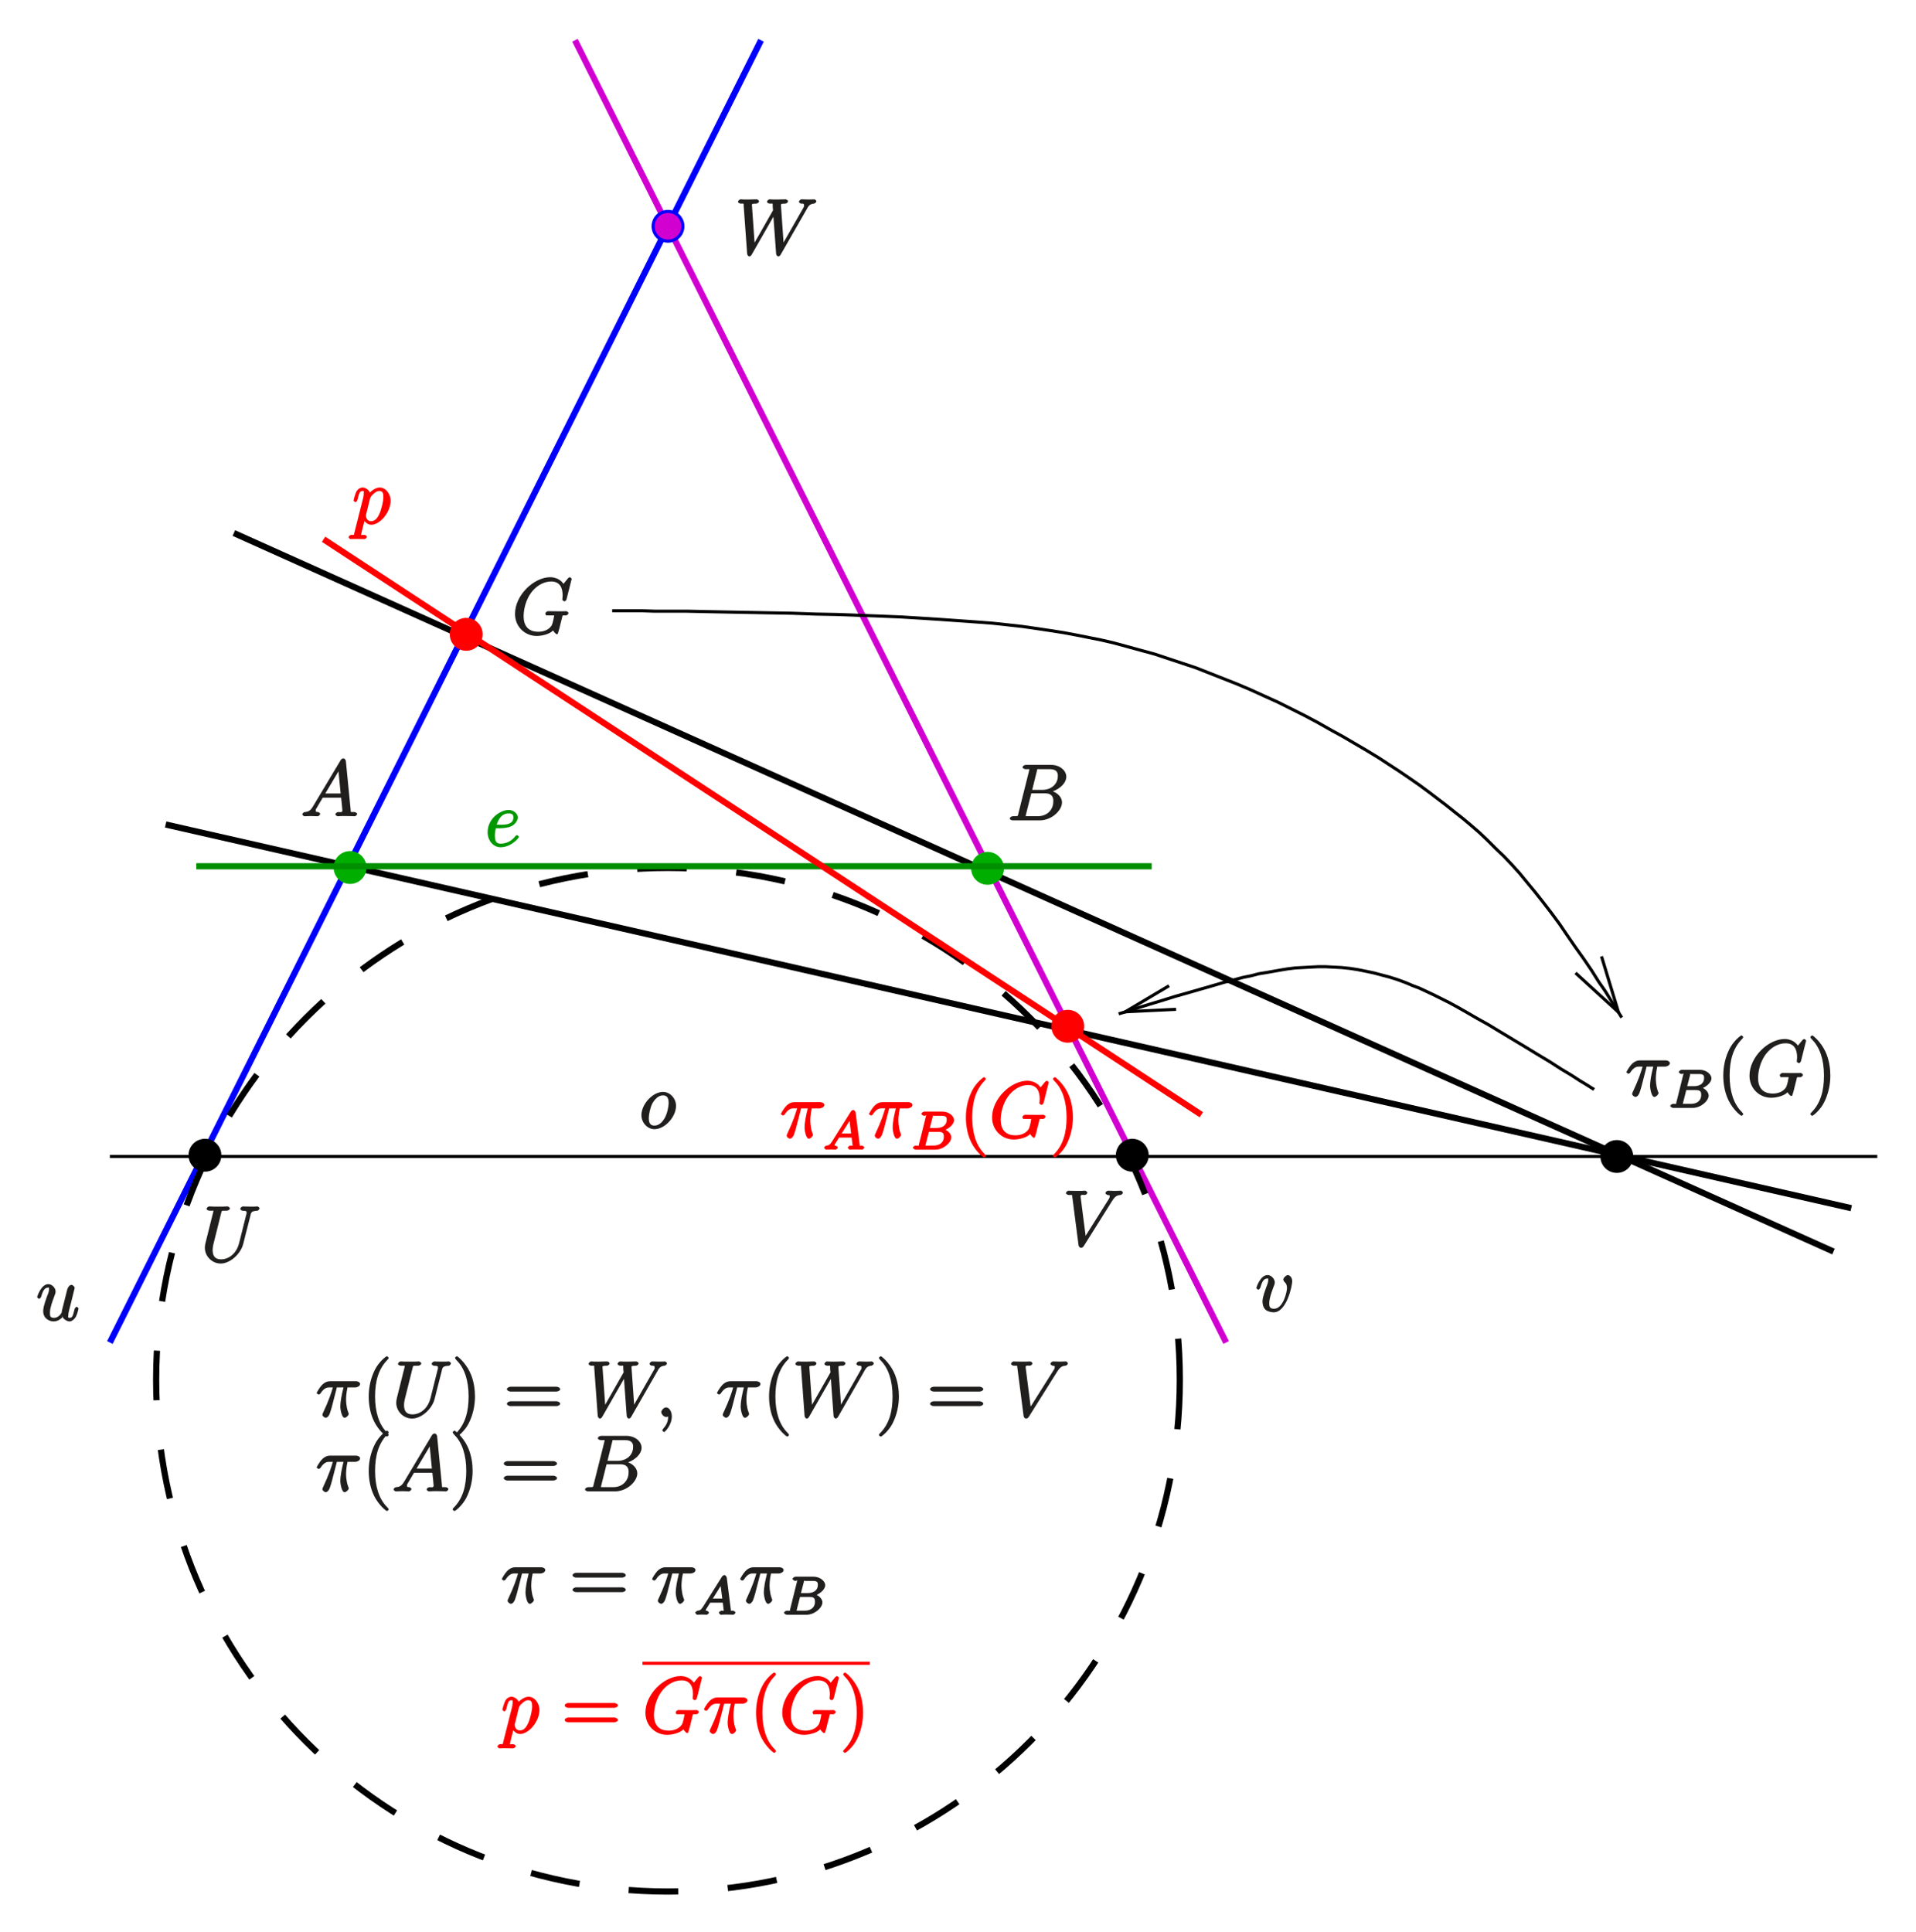 <?xml version="1.0" encoding="UTF-8" standalone="no"?>
<svg
   xmlns:dc="http://purl.org/dc/elements/1.1/"
   xmlns:cc="http://creativecommons.org/ns#"
   xmlns:rdf="http://www.w3.org/1999/02/22-rdf-syntax-ns#"
   xmlns:svg="http://www.w3.org/2000/svg"
   xmlns="http://www.w3.org/2000/svg"
   xmlns:xlink="http://www.w3.org/1999/xlink"
   xmlns:sodipodi="http://sodipodi.sourceforge.net/DTD/sodipodi-0.dtd"
   xmlns:inkscape="http://www.inkscape.org/namespaces/inkscape"
   width="365.408"
   height="368.437"
   viewBox="0 0 292.326 294.75"
   version="1.1"
   id="svg7052"
   inkscape:version="0.48.5 r10040"
   sodipodi:docname="kegs.svg">
  <sodipodi:namedview
     pagecolor="#ffffff"
     bordercolor="#666666"
     borderopacity="1"
     objecttolerance="10"
     gridtolerance="10"
     guidetolerance="10"
     inkscape:pageopacity="0"
     inkscape:pageshadow="2"
     inkscape:window-width="1339"
     inkscape:window-height="516"
     id="namedview7445"
     showgrid="false"
     units="mm"
     fit-margin-top="2"
     fit-margin-left="2"
     fit-margin-right="2"
     fit-margin-bottom="2"
     inkscape:zoom="0.93638801"
     inkscape:cx="182.70389"
     inkscape:cy="184.21851"
     inkscape:window-x="0"
     inkscape:window-y="0"
     inkscape:window-maximized="0"
     inkscape:current-layer="svg7052" />
  <defs
     id="defs7054">
    <g
       id="g7056">
      <symbol
         overflow="visible"
         id="glyph0-0"
         style="overflow:visible">
        <path
           style="stroke:none"
           d=""
           id="path7059"
           inkscape:connector-curvature="0" />
      </symbol>
      <symbol
         overflow="visible"
         id="glyph0-1"
         style="overflow:visible">
        <path
           style="stroke:none"
           d="m 9.078,-8.453 c 0,-0.109 -0.25,-0.266 -0.266,-0.266 -0.031,0 -0.188,0.047 -0.297,0.172 l -0.688,0.844 C 7.859,-7.656 7.625,-8.062 7.156,-8.344 c -0.516,-0.328 -1.125,-0.375 -1.312,-0.375 -2.562,0 -5.406,2.766 -5.406,5.594 0,1.969 1.516,3.375 3.312,3.375 0.859,0 2.062,-0.328 2.484,-0.844 0.031,0.109 0.453,0.578 0.547,0.578 0.062,0 0.062,-0.031 0.156,-0.031 0.047,-0.062 0.188,-0.594 0.25,-0.797 L 7.375,-1.609 C 7.469,-2.016 7.516,-2.172 7.609,-2.531 7.719,-2.984 7.594,-2.875 8.25,-2.891 c 0.047,0 0.344,-0.141 0.344,-0.375 0,-0.109 -0.281,-0.266 -0.312,-0.266 -0.203,0 -0.422,0.016 -0.641,0.016 l -0.641,0 c -0.516,0 -1.031,-0.016 -1.531,-0.016 -0.109,0 -0.406,0.156 -0.406,0.359 0,0.125 0.094,0.125 0.094,0.281 l 0.469,0 c 0.938,0 0.766,-0.047 0.766,0.125 0,0.016 -0.172,1.109 -0.406,1.469 C 5.531,-0.625 4.703,-0.391 4,-0.391 c -0.922,0 -2.25,-0.328 -2.25,-2.391 0,-0.797 0.234,-2.531 1.391,-3.875 0.75,-0.859 1.766,-1.406 2.812,-1.406 1.406,0 1.75,1.062 1.75,2.156 0,0.188 -0.047,0.453 -0.047,0.625 0,0.109 0.281,0.25 0.312,0.25 0.141,0 0.297,-0.156 0.344,-0.375 z m 0,0"
           id="path7062"
           inkscape:connector-curvature="0" />
      </symbol>
      <symbol
         overflow="visible"
         id="glyph0-2"
         style="overflow:visible">
        <path
           style="stroke:none"
           d="m 10.906,-6.875 c 0.266,-0.469 0.422,-0.875 1.141,-0.938 0.109,-0.016 0.375,-0.172 0.375,-0.359 0,-0.141 -0.266,-0.297 -0.297,-0.297 -0.031,0 -0.109,0.031 -0.906,0.031 -0.359,0 -0.719,-0.031 -1.078,-0.031 -0.062,0 -0.375,0.156 -0.375,0.391 0,0.109 0.266,0.266 0.328,0.266 0.25,0 0.453,-0.062 0.453,0.312 0,0.156 0,0.125 -0.109,0.328 l -3.266,5.719 0.281,0.109 -0.438,-6.234 C 7.016,-7.719 7,-7.812 7.656,-7.812 c 0.156,0 0.438,-0.141 0.438,-0.375 0,-0.125 -0.281,-0.281 -0.344,-0.281 -0.406,0 -0.859,0.031 -1.281,0.031 l -0.625,0 c -0.172,0 -0.391,-0.031 -0.578,-0.031 -0.062,0 -0.375,0.156 -0.375,0.391 0,0.125 0.25,0.266 0.453,0.266 0.547,0 0.375,-0.141 0.422,0.594 L 5.812,-6.797 2.766,-1.453 3.031,-1.344 2.594,-7.516 C 2.594,-7.656 2.438,-7.812 3.25,-7.812 c 0.125,0 0.422,-0.141 0.422,-0.359 0,-0.141 -0.266,-0.297 -0.344,-0.297 -0.406,0 -0.859,0.031 -1.281,0.031 l -0.625,0 C 1.25,-8.438 1.031,-8.469 0.844,-8.469 c -0.062,0 -0.375,0.156 -0.375,0.391 0,0.125 0.266,0.266 0.422,0.266 0.562,0 0.406,-0.078 0.438,0.312 l 0.531,7.328 c 0,0.203 0.188,0.422 0.328,0.422 0.125,0 0.25,-0.078 0.359,-0.266 l 3.562,-6.219 -0.281,-0.109 0.453,6.172 C 6.281,0.031 6.469,0.25 6.609,0.25 6.734,0.25 6.875,0.156 6.969,-0.016 z m 0,0"
           id="path7065"
           inkscape:connector-curvature="0" />
      </symbol>
      <symbol
         overflow="visible"
         id="glyph0-3"
         style="overflow:visible">
        <path
           style="stroke:none"
           d="M 1.906,-1.578 C 1.5,-0.875 1.203,-0.688 0.641,-0.641 c -0.141,0 -0.406,0.156 -0.406,0.375 C 0.234,-0.188 0.469,0 0.547,0 c 0.219,0 0.75,-0.031 0.969,-0.031 C 1.859,-0.031 2.25,0 2.578,0 c 0.078,0 0.375,-0.141 0.375,-0.375 0,-0.109 -0.25,-0.266 -0.328,-0.266 -0.266,-0.031 -0.344,0.031 -0.344,-0.25 0,-0.172 0.031,-0.203 0.188,-0.453 l 0.875,-1.484 2.812,0 c 0,-0.031 0,0.062 0.016,0.172 0.031,0.312 0.172,1.562 0.172,1.781 0,0.359 -0.438,0.234 -0.625,0.234 -0.141,0 -0.438,0.156 -0.438,0.359 C 5.281,-0.141 5.562,0 5.625,0 5.828,0 6.078,-0.031 6.281,-0.031 l 0.672,0 C 7.688,-0.031 8.219,0 8.219,0 c 0.094,0 0.375,-0.141 0.375,-0.375 0,-0.109 -0.266,-0.266 -0.438,-0.266 -0.656,0 -0.516,0.047 -0.547,-0.312 L 6.875,-8.422 c -0.031,-0.234 -0.234,-0.406 -0.359,-0.406 -0.125,0 -0.312,0.062 -0.422,0.25 z m 1.672,-1.625 2.391,-4.016 -0.266,-0.109 0.375,3.859 -2.344,0 z m 0,0"
           id="path7068"
           inkscape:connector-curvature="0" />
      </symbol>
      <symbol
         overflow="visible"
         id="glyph0-4"
         style="overflow:visible">
        <path
           style="stroke:none"
           d="m 4.531,-7.5 c 0.109,-0.438 0,-0.312 0.469,-0.312 l 1.547,0 c 1.359,0 1.188,1 1.188,1.109 0,0.969 -0.797,2.047 -2.375,2.047 l -1.531,0 z m 1.859,3.234 C 7.703,-4.5 9.031,-5.562 9.031,-6.656 c 0,-0.938 -0.969,-1.812 -2.328,-1.812 l -3.828,0 c -0.234,0 -0.516,0.156 -0.516,0.391 0,0.125 0.281,0.266 0.469,0.266 0.719,0 0.547,-0.047 0.547,0.078 0,0.031 0,0.078 -0.047,0.266 L 1.719,-1.047 C 1.609,-0.625 1.75,-0.641 0.922,-0.641 0.688,-0.641 0.406,-0.484 0.406,-0.281 0.406,-0.141 0.641,0 0.891,0 l 4.094,0 C 6.812,0 8.375,-1.531 8.375,-2.734 8.375,-3.719 7.359,-4.469 6.391,-4.562 z m -1.688,3.625 -1.625,0 c -0.156,0 -0.188,0 -0.25,-0.016 -0.141,-0.016 0,0.125 0,0.016 0,-0.078 0.031,-0.141 0.047,-0.25 L 3.688,-4.125 l 2.125,0 c 1.406,0 1.234,1.172 1.234,1.266 0,1.156 -0.859,2.219 -2.344,2.219 z m 0,0"
           id="path7071"
           inkscape:connector-curvature="0" />
      </symbol>
      <symbol
         overflow="visible"
         id="glyph0-5"
         style="overflow:visible">
        <path
           style="stroke:none"
           d="m 7.5,-6.875 c 0.406,-0.641 0.672,-0.891 1.281,-0.938 0.125,-0.016 0.375,-0.156 0.375,-0.375 0,-0.047 -0.172,-0.281 -0.281,-0.281 -0.219,0 -0.734,0.031 -0.953,0.031 -0.344,0 -0.703,-0.031 -1.031,-0.031 -0.094,0 -0.391,0.156 -0.391,0.391 0,0.109 0.281,0.266 0.328,0.266 0.438,0.031 0.312,0.109 0.312,0.25 0,0.172 -0.109,0.344 -0.125,0.359 L 3.266,-1.25 3.531,-1.141 2.703,-7.594 c 0,-0.344 0.469,-0.219 0.594,-0.219 0.188,0 0.438,-0.141 0.438,-0.375 0,-0.125 -0.281,-0.281 -0.312,-0.281 -0.203,0 -0.453,0.031 -0.656,0.031 l -0.656,0 c -0.875,0 -1.234,-0.031 -1.25,-0.031 -0.078,0 -0.375,0.156 -0.375,0.375 0,0.141 0.25,0.281 0.438,0.281 0.609,0 0.484,-0.047 0.516,0.266 l 0.953,7.375 c 0.031,0.25 0.203,0.422 0.375,0.422 0.141,0 0.312,-0.078 0.422,-0.266 z m 0,0"
           id="path7074"
           inkscape:connector-curvature="0" />
      </symbol>
      <symbol
         overflow="visible"
         id="glyph0-6"
         style="overflow:visible">
        <path
           style="stroke:none"
           d="m 5.875,-2.906 c -0.406,1.672 -1.625,2.516 -2.75,2.516 -0.859,0 -1.297,-0.422 -1.297,-1.422 0,-0.047 0,-0.406 0.125,-0.922 L 3.125,-7.438 c 0.109,-0.406 -0.016,-0.375 0.828,-0.375 0.219,0 0.5,-0.141 0.5,-0.359 0,-0.141 -0.266,-0.297 -0.344,-0.297 -0.219,0 -0.469,0.031 -0.688,0.031 l -1.406,0 c -0.234,0 -0.484,-0.031 -0.719,-0.031 -0.078,0 -0.391,0.156 -0.391,0.391 0,0.125 0.25,0.266 0.484,0.266 0.719,0 0.547,-0.047 0.547,0.078 0,0.078 -0.078,0.406 -0.141,0.609 L 0.75,-2.938 C 0.719,-2.812 0.641,-2.469 0.641,-2.156 0.641,-0.844 1.75,0.25 3.062,0.25 4.266,0.25 5.766,-0.844 6.375,-2.359 6.453,-2.562 6.562,-2.984 6.641,-3.312 6.75,-3.734 7,-4.797 7.094,-5.109 l 0.453,-1.781 c 0.156,-0.625 0.094,-0.875 1.141,-0.922 0.094,-0.016 0.297,-0.25 0.297,-0.359 0,-0.141 -0.266,-0.297 -0.312,-0.297 -0.156,0 -0.375,0.031 -0.547,0.031 l -0.562,0 c -0.734,0 -1.125,-0.031 -1.125,-0.031 -0.078,0 -0.391,0.156 -0.391,0.391 0,0.125 0.266,0.266 0.344,0.266 C 7.109,-7.797 7,-7.656 7,-7.453 7,-7.344 7,-7.312 6.938,-7.141 z m 0,0"
           id="path7077"
           inkscape:connector-curvature="0" />
      </symbol>
      <symbol
         overflow="visible"
         id="glyph0-7"
         style="overflow:visible">
        <path
           style="stroke:none"
           d="m 2.141,-2.766 c 0.328,0 1.141,-0.031 1.703,-0.25 C 4.75,-3.359 5,-4.203 5,-4.406 5,-4.938 4.391,-5.562 3.594,-5.562 c -1.25,0 -3.219,1.281 -3.219,3.406 0,1.266 0.875,2.281 1.969,2.281 1.625,0 2.812,-1.422 2.812,-1.578 0,-0.062 -0.234,-0.281 -0.281,-0.281 -0.031,0 -0.172,0.062 -0.266,0.172 -0.766,1.016 -1.781,1.141 -2.25,1.141 -0.672,0 -0.875,-0.375 -0.875,-1.266 0,-0.172 0,-0.469 0.141,-1.078 z M 1.719,-3.156 c 0.516,-1.844 1.5,-1.875 1.875,-1.875 0.531,0 0.719,0.172 0.719,0.625 0,1.25 -1.75,1.094 -2.25,1.094 l -0.297,0 z m 0,0"
           id="path7080"
           inkscape:connector-curvature="0" />
      </symbol>
      <symbol
         overflow="visible"
         id="glyph0-8"
         style="overflow:visible">
        <path
           style="stroke:none"
           d="M 3.906,-0.844 C 4.062,-0.172 4.812,0.125 5.094,0.125 c 0.375,0 0.828,-0.406 1.016,-0.812 0.203,-0.422 0.359,-1.125 0.359,-1.172 0,-0.047 -0.203,-0.25 -0.281,-0.25 -0.109,0 -0.281,0.203 -0.328,0.375 -0.219,0.828 -0.266,1.312 -0.75,1.312 -0.359,0 -0.203,-0.234 -0.203,-0.391 0,-0.281 0.047,-0.391 0.156,-0.891 0.094,-0.328 0.172,-0.656 0.25,-0.984 L 5.797,-4.641 C 5.875,-4.938 5.875,-4.953 5.875,-5 c 0,-0.172 -0.297,-0.453 -0.469,-0.453 -0.344,0 -0.594,0.438 -0.672,0.75 -0.125,0.453 -0.766,3.031 -0.828,3.297 0.141,0 -0.328,0.984 -1.203,0.984 -0.625,0 -0.594,-0.375 -0.594,-0.828 0,-0.672 0.344,-1.625 0.656,-2.438 0.141,-0.375 0.203,-0.531 0.203,-0.766 0,-0.516 -0.531,-1.109 -1.109,-1.109 -1.094,0 -1.703,1.875 -1.703,1.984 0,0.047 0.219,0.25 0.297,0.25 0.109,0 0.281,-0.203 0.328,-0.359 0.281,-1.031 0.594,-1.344 1.047,-1.344 0.125,0 0.141,-0.125 0.141,0.25 0,0.312 -0.125,0.641 -0.312,1.094 -0.516,1.422 -0.578,1.891 -0.578,2.25 0,1.219 1.078,1.562 1.578,1.562 0.766,0 1.281,-0.562 1.328,-0.609 z m 0,0"
           id="path7083"
           inkscape:connector-curvature="0" />
      </symbol>
      <symbol
         overflow="visible"
         id="glyph0-9"
         style="overflow:visible">
        <path
           style="stroke:none"
           d="m 5.625,-4.609 c 0,-0.75 -0.547,-0.953 -0.641,-0.953 -0.281,0 -0.719,0.438 -0.719,0.672 0,0.141 0.141,0.344 0.188,0.391 0.109,0.094 0.375,0.312 0.375,0.938 0,0.5 -0.547,3.141 -1.984,3.141 -0.734,0 -0.719,-0.453 -0.719,-0.891 0,-0.594 0.281,-1.438 0.594,-2.297 0.203,-0.484 0.25,-0.609 0.25,-0.844 0,-0.5 -0.516,-1.109 -1.109,-1.109 -1.094,0 -1.703,1.875 -1.703,1.984 0,0.047 0.219,0.25 0.297,0.25 0.109,0 0.281,-0.203 0.328,-0.359 0.281,-1.031 0.594,-1.344 1.047,-1.344 0.109,0 0.141,-0.141 0.141,0.25 0,0.312 -0.125,0.641 -0.312,1.094 -0.562,1.531 -0.562,1.922 -0.562,2.203 0,0.266 0.078,0.859 0.453,1.203 C 1.969,0.078 2.688,0.125 2.797,0.125 4.781,0.125 5.625,-3.938 5.625,-4.609 z m 0,0"
           id="path7086"
           inkscape:connector-curvature="0" />
      </symbol>
      <symbol
         overflow="visible"
         id="glyph0-10"
         style="overflow:visible">
        <path
           style="stroke:none"
           d="m 5.609,-3.438 c 0,-1.125 -0.906,-2.125 -1.984,-2.125 -1.578,0 -3.297,1.875 -3.297,3.547 0,1.141 0.906,2.141 1.984,2.141 1.594,0 3.297,-1.875 3.297,-3.562 z m -3.281,3.016 c -0.594,0 -0.875,-0.312 -0.875,-1.156 0,-0.547 0.234,-1.656 0.562,-2.266 C 2.562,-4.75 3.125,-5.031 3.609,-5.031 c 0.594,0 0.875,0.328 0.875,1.172 0,0.484 -0.203,1.641 -0.656,2.375 -0.5,0.797 -1.031,1.062 -1.5,1.062 z m 0,0"
           id="path7089"
           inkscape:connector-curvature="0" />
      </symbol>
      <symbol
         overflow="visible"
         id="glyph0-11"
         style="overflow:visible">
        <path
           style="stroke:none"
           d="m 0.344,1.359 c -0.078,0.359 0.031,0.312 -0.453,0.312 -0.141,0 -0.422,0.156 -0.422,0.391 0,0.016 0.172,0.25 0.297,0.25 0.156,0 0.328,-0.016 0.484,-0.016 l 0.516,0 c 0.25,0 0.859,0.016 1.109,0.016 0.078,0 0.375,-0.141 0.375,-0.359 0,-0.125 -0.234,-0.281 -0.438,-0.281 C 1.25,1.672 1.375,1.75 1.375,1.656 1.375,1.5 1.906,-0.547 1.984,-0.828 l -0.328,0 c 0.141,0.344 0.625,0.953 1.25,0.953 1.344,0 2.969,-1.906 2.969,-3.656 0,-1.109 -0.781,-2.031 -1.672,-2.031 -0.766,0 -1.531,0.781 -1.672,0.953 L 2.812,-4.5 C 2.719,-5.109 2.094,-5.562 1.609,-5.562 c -0.344,0 -0.734,0.203 -0.969,0.656 -0.203,0.438 -0.422,1.266 -0.422,1.328 0,0.047 0.219,0.25 0.297,0.25 0.094,0 0.266,-0.156 0.328,-0.438 0.188,-0.703 0.25,-1.266 0.734,-1.266 0.281,0 0.203,0.047 0.203,0.406 0,0.281 -0.031,0.391 -0.078,0.609 z M 2.734,-3.875 c 0.094,-0.328 0.375,-0.578 0.562,-0.734 0.141,-0.125 0.422,-0.422 0.875,-0.422 0.531,0 0.594,0.375 0.594,1 0,0.578 -0.328,1.922 -0.625,2.531 -0.297,0.656 -0.688,1.078 -1.234,1.078 -0.812,0 -0.797,-0.875 -0.797,-0.922 0,-0.031 0.031,-0.125 0.047,-0.188 z m 0,0"
           id="path7092"
           inkscape:connector-curvature="0" />
      </symbol>
      <symbol
         overflow="visible"
         id="glyph0-12"
         style="overflow:visible">
        <path
           style="stroke:none"
           d="m 3.094,-4.5 1.141,0 C 3.953,-3.328 3.75,-2.438 3.75,-1.484 3.75,-1.312 3.922,0.125 4.406,0.125 c 0.25,0 0.625,-0.375 0.625,-0.578 0,-0.062 0,-0.078 -0.078,-0.266 C 4.625,-1.547 4.625,-2.562 4.625,-2.656 c 0,-0.062 0,-0.922 0.219,-1.844 l 1.219,0 c 0.156,0 0.703,-0.156 0.703,-0.531 0,-0.266 -0.375,-0.422 -0.594,-0.422 l -3.938,0 c -0.281,0 -0.797,0.047 -1.344,0.641 -0.312,0.344 -0.75,1.078 -0.75,1.156 0,0.078 0.234,0.234 0.297,0.234 0.094,0 0.203,-0.062 0.266,-0.141 0.625,-0.984 1.141,-0.938 1.438,-0.938 l 0.469,0 c -0.219,0.734 -0.516,1.781 -1.562,4.016 0.016,-0.047 -0.031,0.078 -0.031,0.156 0,0.25 0.391,0.453 0.484,0.453 0.359,0 0.609,-0.453 0.75,-0.969 0.188,-0.609 0.188,-0.625 0.312,-1.109 L 3.219,-4.5 z m 0,0"
           id="path7095"
           inkscape:connector-curvature="0" />
      </symbol>
      <symbol
         overflow="visible"
         id="glyph0-13"
         style="overflow:visible">
        <path
           style="stroke:none"
           d="m 2.484,-0.094 c 0,-0.688 -0.375,-1.359 -0.875,-1.359 -0.375,0 -0.734,0.469 -0.734,0.719 C 0.875,-0.469 1.219,0 1.625,0 c 0.156,0 0.391,-0.078 0.5,-0.188 0.031,-0.031 -0.062,0.016 -0.062,0.016 0.031,0 -0.141,0.016 -0.141,0.078 0,0.391 -0.016,1.062 -0.719,1.844 -0.125,0.141 -0.172,0.266 -0.172,0.297 0,0.062 0.219,0.266 0.281,0.266 0.094,0 1.172,-1.031 1.172,-2.406 z m 0,0"
           id="path7098"
           inkscape:connector-curvature="0" />
      </symbol>
      <symbol
         overflow="visible"
         id="glyph1-0"
         style="overflow:visible">
        <path
           style="stroke:none"
           d=""
           id="path7101"
           inkscape:connector-curvature="0" />
      </symbol>
      <symbol
         overflow="visible"
         id="glyph1-1"
         style="overflow:visible">
        <path
           style="stroke:none"
           d="m 8.062,-3.875 c 0.172,0 0.547,-0.141 0.547,-0.359 0,-0.219 -0.359,-0.375 -0.547,-0.375 l -7.031,0 c -0.172,0 -0.547,0.156 -0.547,0.359 0,0.234 0.359,0.375 0.547,0.375 z m 0,2.219 c 0.172,0 0.547,-0.141 0.547,-0.359 0,-0.219 -0.359,-0.375 -0.547,-0.375 l -7.031,0 c -0.172,0 -0.547,0.156 -0.547,0.375 0,0.219 0.359,0.359 0.547,0.359 z m 0,0"
           id="path7104"
           inkscape:connector-curvature="0" />
      </symbol>
      <symbol
         overflow="visible"
         id="glyph1-2"
         style="overflow:visible">
        <path
           style="stroke:none"
           d="M 4.047,2.766 C 4.047,2.719 4,2.594 3.797,2.391 2.594,1.188 1.969,-0.688 1.969,-3.125 c 0,-2.312 0.516,-4.203 1.906,-5.609 0.125,-0.109 0.172,-0.25 0.172,-0.281 0,-0.062 -0.219,-0.25 -0.266,-0.25 -0.156,0 -1.266,0.906 -1.844,2.078 C 1.328,-5.969 1,-4.594 1,-3.125 1,-2.062 1.172,-0.641 1.797,0.641 2.5,2.078 3.641,3 3.781,3 3.828,3 4.047,2.828 4.047,2.766 z m 0,0"
           id="path7107"
           inkscape:connector-curvature="0" />
      </symbol>
      <symbol
         overflow="visible"
         id="glyph1-3"
         style="overflow:visible">
        <path
           style="stroke:none"
           d="m 3.531,-3.125 c 0,-0.906 -0.125,-2.391 -0.797,-3.766 -0.703,-1.438 -1.844,-2.375 -1.969,-2.375 -0.047,0 -0.281,0.188 -0.281,0.25 0,0.031 0.047,0.172 0.25,0.375 C 1.938,-7.438 2.562,-5.562 2.562,-3.125 2.562,-0.812 2.047,1.078 0.656,2.484 0.531,2.594 0.484,2.719 0.484,2.766 0.484,2.828 0.719,3 0.766,3 c 0.156,0 1.25,-0.891 1.828,-2.062 0.609,-1.219 0.938,-2.625 0.938,-4.062 z m 0,0"
           id="path7110"
           inkscape:connector-curvature="0" />
      </symbol>
      <symbol
         overflow="visible"
         id="glyph2-0"
         style="overflow:visible">
        <path
           style="stroke:none"
           d=""
           id="path7113"
           inkscape:connector-curvature="0" />
      </symbol>
      <symbol
         overflow="visible"
         id="glyph2-1"
         style="overflow:visible">
        <path
           style="stroke:none"
           d="m 1.156,-0.812 c -0.078,0.297 0.109,0.188 -0.484,0.188 -0.156,0 -0.438,0.172 -0.438,0.328 C 0.234,-0.188 0.531,0 0.656,0 L 3.625,0 c 1.312,0 2.469,-1.109 2.469,-1.891 0,-0.578 -0.688,-1.234 -1.484,-1.328 l 0,0.375 C 5.531,-3.016 6.516,-3.812 6.516,-4.516 6.516,-5.109 5.75,-5.812 4.75,-5.812 l -2.781,0 c -0.141,0 -0.438,0.188 -0.438,0.344 0,0.109 0.281,0.297 0.422,0.297 0.266,0 0.297,-0.188 0.297,-0.062 0,0.031 0,0.031 -0.031,0.141 z m 1.609,-2.312 0.5,-1.938 c 0.062,-0.281 -0.109,-0.109 0.219,-0.109 l 1.141,0 c 0.781,0 0.766,0.312 0.766,0.641 0,0.688 -0.531,1.219 -1.547,1.219 l -1.031,0 z m -0.719,2.5 C 1.969,-0.641 2.125,-0.469 2.125,-0.516 c 0,-0.062 0.016,-0.125 0.031,-0.172 l 0.516,-2.031 1.484,0 c 0.734,0 0.797,0.312 0.797,0.766 0,0.781 -0.578,1.328 -1.531,1.328 z m 0,0"
           id="path7116"
           inkscape:connector-curvature="0" />
      </symbol>
      <symbol
         overflow="visible"
         id="glyph2-2"
         style="overflow:visible">
        <path
           style="stroke:none"
           d="M 1.344,-1.266 C 0.969,-0.672 0.781,-0.656 0.5,-0.625 0.422,-0.625 0.125,-0.438 0.125,-0.297 0.125,-0.266 0.328,0 0.438,0 0.5,0 0.547,-0.031 1.109,-0.031 1.656,-0.031 1.828,0 1.875,0 1.906,0 2.219,-0.188 2.219,-0.328 2.219,-0.438 1.922,-0.625 1.891,-0.625 1.719,-0.641 1.734,-0.516 1.734,-0.688 c 0,-0.125 0.016,-0.094 0.156,-0.328 l 0.516,-0.828 1.922,0 0.141,1.172 c 0,0.109 0.047,0.047 -0.328,0.047 -0.109,0 -0.406,0.172 -0.406,0.328 C 3.734,-0.281 3.922,0 4.062,0 4.141,0 4.438,-0.016 4.516,-0.031 l 0.5,0 c 0.719,0 0.844,0.031 0.906,0.031 0.031,0 0.344,-0.188 0.344,-0.328 0,-0.125 -0.281,-0.297 -0.406,-0.297 -0.438,0 -0.266,0.109 -0.297,-0.094 L 4.938,-5.641 C 4.922,-5.812 4.719,-6.062 4.594,-6.062 c -0.141,0 -0.328,0.141 -0.375,0.219 z M 2.609,-2.156 4.25,-4.781 l -0.312,-0.125 0.312,2.438 -1.438,0 z m 0,0"
           id="path7119"
           inkscape:connector-curvature="0" />
      </symbol>
    </g>
    <clipPath
       id="clip1">
      <path
         d="M 150.961,91.137 276,91.137 276,306 150.961,306 z m 0,0"
         id="path7122"
         inkscape:connector-curvature="0" />
    </clipPath>
    <clipPath
       id="clip2">
      <path
         d="m 220,91.137 127,0 L 347,306 220,306 z m 0,0"
         id="path7125"
         inkscape:connector-curvature="0" />
    </clipPath>
    <clipPath
       id="clip3">
      <path
         d="m 158,199 276.359,0 0,86 L 158,285 z m 0,0"
         id="path7128"
         inkscape:connector-curvature="0" />
    </clipPath>
    <clipPath
       id="clip4">
      <path
         d="m 168,155 266.359,0 0,137 L 168,292 z m 0,0"
         id="path7131"
         inkscape:connector-curvature="0" />
    </clipPath>
    <clipPath
       id="clip5">
      <path
         d="m 156,206 184,0 0,170.539 -184,0 z m 0,0"
         id="path7134"
         inkscape:connector-curvature="0" />
    </clipPath>
    <clipPath
       id="clip6">
      <path
         d="m 316,234 74,0 0,20 -74,0 z m 0,0"
         id="path7137"
         inkscape:connector-curvature="0" />
    </clipPath>
    <clipPath
       id="clip7">
      <path
         d="m 150.961,91.137 0,285.402 283.398,0 0,-285.402 z m 173.887,146.32 -9.145,2.711 1.07,3.66 9.148,-2.777 -7.758,0.379 z m 0,0"
         id="path7140"
         inkscape:connector-curvature="0" />
    </clipPath>
    <clipPath
       id="clip8">
      <path
         d="m 239,180 156,0 0,63 -156,0 z m 0,0"
         id="path7143"
         inkscape:connector-curvature="0" />
    </clipPath>
    <clipPath
       id="clip9">
      <path
         d="m 150.961,91.137 0,285.402 283.398,0 0,-285.402 z M 386.855,235.5 l 5.551,8.832 3.977,-2.523 -5.555,-8.832 2.586,8.516 z m 0,0"
         id="path7146"
         inkscape:connector-curvature="0" />
    </clipPath>
  </defs>
  <g
     id="surface1"
     transform="translate(-146.482,-87.053)">
    <g
       clip-path="url(#clip1)"
       clip-rule="nonzero"
       id="g7149">
      <path
         style="fill:none;stroke:#0000ff;stroke-width:9.462;stroke-linecap:butt;stroke-linejoin:miter;stroke-miterlimit:10;stroke-opacity:1"
         d="m 1632.422,5501.055 993.476,1986.992"
         transform="matrix(0.1,0,0,-0.1,0,842)"
         id="path7151"
         inkscape:connector-curvature="0" />
    </g>
    <g
       clip-path="url(#clip2)"
       clip-rule="nonzero"
       id="g7153">
      <path
         style="fill:none;stroke:#d100d1;stroke-width:9.462;stroke-linecap:butt;stroke-linejoin:miter;stroke-miterlimit:10;stroke-opacity:1"
         d="M 2342.031,7488.047 3335.547,5501.055"
         transform="matrix(0.1,0,0,-0.1,0,842)"
         id="path7155"
         inkscape:connector-curvature="0" />
    </g>
    <g
       clip-path="url(#clip3)"
       clip-rule="nonzero"
       id="g7157">
      <path
         style="fill:none;stroke:#000000;stroke-width:9.462;stroke-linecap:butt;stroke-linejoin:miter;stroke-miterlimit:10;stroke-opacity:1"
         d="M 1717.578,6291.445 4289.297,5706.055"
         transform="matrix(0.1,0,0,-0.1,0,842)"
         id="path7159"
         inkscape:connector-curvature="0" />
    </g>
    <g
       clip-path="url(#clip4)"
       clip-rule="nonzero"
       id="g7161">
      <path
         style="fill:none;stroke:#000000;stroke-width:9.462;stroke-linecap:butt;stroke-linejoin:miter;stroke-miterlimit:10;stroke-opacity:1"
         d="M 1821.641,6736.133 4262.188,5639.844"
         transform="matrix(0.1,0,0,-0.1,0,842)"
         id="path7163"
         inkscape:connector-curvature="0" />
    </g>
    <path
       style="fill:#d100d1;fill-opacity:1;fill-rule:evenodd;stroke:none"
       d="m 250.668,121.578 c 0,1.258 -1.016,2.273 -2.27,2.273 -1.254,0 -2.27,-1.016 -2.27,-2.273 0,-1.254 1.016,-2.27 2.27,-2.27 1.254,0 2.27,1.016 2.27,2.27"
       id="path7165"
       inkscape:connector-curvature="0" />
    <path
       style="fill:none;stroke:#0000ff;stroke-width:4.731;stroke-linecap:butt;stroke-linejoin:miter;stroke-miterlimit:10;stroke-opacity:1"
       d="m 2506.68,7204.219 c 0,-12.578 -10.156,-22.734 -22.695,-22.734 -12.539,0 -22.695,10.156 -22.695,22.734 0,12.539 10.156,22.695 22.695,22.695 12.539,0 22.695,-10.156 22.695,-22.695 z m 0,0"
       transform="matrix(0.1,0,0,-0.1,0,842)"
       id="path7167"
       inkscape:connector-curvature="0" />
    <path
       style="fill:#000000;fill-opacity:1;fill-rule:evenodd;stroke:none"
       d="m 395.434,263.508 c 0,1.254 -1.016,2.27 -2.27,2.27 -1.254,0 -2.27,-1.016 -2.27,-2.27 0,-1.254 1.016,-2.27 2.27,-2.27 1.254,0 2.27,1.016 2.27,2.27"
       id="path7169"
       inkscape:connector-curvature="0" />
    <path
       style="fill:none;stroke:#000000;stroke-width:4.731;stroke-linecap:butt;stroke-linejoin:miter;stroke-miterlimit:10;stroke-opacity:1"
       d="m 3954.336,5784.922 c 0,-12.539 -10.156,-22.695 -22.695,-22.695 -12.539,0 -22.695,10.156 -22.695,22.695 0,12.539 10.156,22.695 22.695,22.695 12.539,0 22.695,-10.156 22.695,-22.695 z m 0,0"
       transform="matrix(0.1,0,0,-0.1,0,842)"
       id="path7171"
       inkscape:connector-curvature="0" />
    <path
       style="fill:#ff0000;fill-opacity:1;fill-rule:evenodd;stroke:none"
       d="m 219.887,183.84 c 0,1.254 -1.02,2.27 -2.273,2.27 -1.254,0 -2.27,-1.016 -2.27,-2.27 0,-1.254 1.016,-2.273 2.27,-2.273 1.254,0 2.273,1.02 2.273,2.273"
       id="path7173"
       inkscape:connector-curvature="0" />
    <path
       style="fill:none;stroke:#ff0000;stroke-width:4.731;stroke-linecap:butt;stroke-linejoin:miter;stroke-miterlimit:10;stroke-opacity:1"
       d="m 2198.867,6581.602 c 0,-12.539 -10.195,-22.695 -22.734,-22.695 -12.539,0 -22.695,10.156 -22.695,22.695 0,12.539 10.156,22.734 22.695,22.734 12.539,0 22.734,-10.195 22.734,-22.734 z m 0,0"
       transform="matrix(0.1,0,0,-0.1,0,842)"
       id="path7175"
       inkscape:connector-curvature="0" />
    <path
       style="fill:#00ae00;fill-opacity:1;fill-rule:evenodd;stroke:none"
       d="m 202.16,219.414 c 0,1.258 -1.016,2.273 -2.27,2.273 -1.254,0 -2.273,-1.016 -2.273,-2.273 0,-1.254 1.02,-2.27 2.273,-2.27 1.254,0 2.27,1.016 2.27,2.27"
       id="path7177"
       inkscape:connector-curvature="0" />
    <path
       style="fill:none;stroke:#00ae00;stroke-width:4.731;stroke-linecap:butt;stroke-linejoin:miter;stroke-miterlimit:10;stroke-opacity:1"
       d="m 2021.602,6225.859 c 0,-12.578 -10.156,-22.734 -22.695,-22.734 -12.539,0 -22.734,10.156 -22.734,22.734 0,12.539 10.195,22.695 22.734,22.695 12.539,0 22.695,-10.156 22.695,-22.695 z m 0,0"
       transform="matrix(0.1,0,0,-0.1,0,842)"
       id="path7179"
       inkscape:connector-curvature="0" />
    <path
       style="fill:#00ae00;fill-opacity:1;fill-rule:evenodd;stroke:none"
       d="m 299.43,219.543 c 0,1.254 -1.02,2.27 -2.273,2.27 -1.254,0 -2.27,-1.016 -2.27,-2.27 0,-1.254 1.016,-2.273 2.27,-2.273 1.254,0 2.273,1.02 2.273,2.273"
       id="path7181"
       inkscape:connector-curvature="0" />
    <path
       style="fill:none;stroke:#00ae00;stroke-width:4.731;stroke-linecap:butt;stroke-linejoin:miter;stroke-miterlimit:10;stroke-opacity:1"
       d="m 2994.297,6224.57 c 0,-12.539 -10.195,-22.695 -22.734,-22.695 -12.539,0 -22.695,10.156 -22.695,22.695 0,12.539 10.156,22.734 22.695,22.734 12.539,0 22.734,-10.195 22.734,-22.734 z m 0,0"
       transform="matrix(0.1,0,0,-0.1,0,842)"
       id="path7183"
       inkscape:connector-curvature="0" />
    <path
       style="fill:#000000;fill-opacity:1;fill-rule:evenodd;stroke:none"
       d="m 180.02,263.32 c 0,1.254 -1.016,2.27 -2.27,2.27 -1.254,0 -2.273,-1.016 -2.273,-2.27 0,-1.254 1.02,-2.273 2.273,-2.273 1.254,0 2.27,1.02 2.27,2.273"
       id="path7185"
       inkscape:connector-curvature="0" />
    <path
       style="fill:none;stroke:#000000;stroke-width:4.731;stroke-linecap:butt;stroke-linejoin:miter;stroke-miterlimit:10;stroke-opacity:1"
       d="m 1800.195,5786.797 c 0,-12.539 -10.156,-22.695 -22.695,-22.695 -12.539,0 -22.734,10.156 -22.734,22.695 0,12.539 10.195,22.734 22.734,22.734 12.539,0 22.695,-10.195 22.695,-22.734 z m 0,0"
       transform="matrix(0.1,0,0,-0.1,0,842)"
       id="path7187"
       inkscape:connector-curvature="0" />
    <path
       style="fill:#000000;fill-opacity:1;fill-rule:evenodd;stroke:none"
       d="m 321.508,263.32 c 0,1.254 -1.02,2.27 -2.273,2.27 -1.254,0 -2.27,-1.016 -2.27,-2.27 0,-1.254 1.016,-2.273 2.27,-2.273 1.254,0 2.273,1.02 2.273,2.273"
       id="path7189"
       inkscape:connector-curvature="0" />
    <path
       style="fill:none;stroke:#000000;stroke-width:4.731;stroke-linecap:butt;stroke-linejoin:miter;stroke-miterlimit:10;stroke-opacity:1"
       d="m 3215.078,5786.797 c 0,-12.539 -10.195,-22.695 -22.734,-22.695 -12.539,0 -22.695,10.156 -22.695,22.695 0,12.539 10.156,22.734 22.695,22.734 12.539,0 22.734,-10.195 22.734,-22.734 z m 0,0"
       transform="matrix(0.1,0,0,-0.1,0,842)"
       id="path7191"
       inkscape:connector-curvature="0" />
    <g
       clip-path="url(#clip5)"
       clip-rule="nonzero"
       id="g7193">
      <path
         style="fill:none;stroke:#000000;stroke-width:9.462;stroke-linecap:butt;stroke-linejoin:miter;stroke-miterlimit:10;stroke-opacity:1;stroke-dasharray:75.695"
         d="m 3264.883,5444.297 c 0,-431.289 -349.609,-780.899 -780.898,-780.899 -431.289,0 -780.938,349.609 -780.938,780.899 0,431.289 349.648,780.898 780.938,780.898 431.289,0 780.898,-349.609 780.898,-780.898 z m 0,0"
         transform="matrix(0.1,0,0,-0.1,0,842)"
         id="path7195"
         inkscape:connector-curvature="0" />
    </g>
    <path
       style="fill:none;stroke:#000000;stroke-width:4.731;stroke-linecap:butt;stroke-linejoin:miter;stroke-miterlimit:10;stroke-opacity:1"
       d="m 1632.422,5784.922 2696.602,0"
       transform="matrix(0.1,0,0,-0.1,0,842)"
       id="path7197"
       inkscape:connector-curvature="0" />
    <path
       style="fill:none;stroke:#008f00;stroke-width:9.462;stroke-linecap:butt;stroke-linejoin:miter;stroke-miterlimit:10;stroke-opacity:1"
       d="m 1764.258,6227.734 1457.734,0"
       transform="matrix(0.1,0,0,-0.1,0,842)"
       id="path7199"
       inkscape:connector-curvature="0" />
    <path
       style="fill:none;stroke:#ff0000;stroke-width:9.462;stroke-linecap:butt;stroke-linejoin:miter;stroke-miterlimit:10;stroke-opacity:1"
       d="M 1958.516,6726.68 3297.695,5848.633"
       transform="matrix(0.1,0,0,-0.1,0,842)"
       id="path7201"
       inkscape:connector-curvature="0" />
    <g
       clip-path="url(#clip6)"
       clip-rule="nonzero"
       id="g7203">
      <g
         clip-path="url(#clip7)"
         clip-rule="evenodd"
         id="g7205">
        <path
           style="fill:none;stroke:#000000;stroke-width:4.731;stroke-linecap:butt;stroke-linejoin:bevel;stroke-miterlimit:10;stroke-opacity:1"
           d="m 3896.953,5887.109 -1.914,1.25 -3.125,1.914 -6.953,4.414 -9.453,5.664 -12.617,8.203 -15.781,9.453 -17.656,11.367 -18.906,11.367 -19.57,11.953 -18.945,11.367 -18.906,11.367 -17.656,10.703 -17.031,9.492 -15.156,8.789 -14.492,8.242 -12.617,6.914 -12.617,6.328 -11.367,5.664 -10.703,5.039 -10.742,5.039 -10.078,3.789 -11.992,5.039 -11.992,4.414 -11.992,3.789 -11.953,3.164 -11.992,3.164 -11.992,2.539 -12.617,2.5 -11.992,1.875 -12.617,1.289 -11.992,0.625 -11.953,0.625 -11.992,0 -11.992,-0.625 -11.367,-0.625 -11.328,-0.625 -10.742,-1.289 -11.367,-1.875 -10.703,-1.875 -10.742,-1.914 -11.953,-1.914 -11.992,-3.125 -12.617,-2.539 -13.906,-3.789 -15.117,-3.789 -17.031,-5.039 -17.656,-5.039 -19.57,-5.664 -20.195,-5.703 -20.156,-6.289 -18.945,-5.703 -16.367,-5.039 -13.281,-4.414 -17.031,-5.039"
           transform="matrix(0.1,0,0,-0.1,0,842)"
           id="path7207"
           inkscape:connector-curvature="0" />
      </g>
    </g>
    <path
       style="fill:none;stroke:#000000;stroke-width:4.731;stroke-linecap:butt;stroke-linejoin:miter;stroke-miterlimit:10;stroke-opacity:1"
       d="m 3248.477,6045.43 -66.836,-39.727 77.578,3.789"
       transform="matrix(0.1,0,0,-0.1,0,842)"
       id="path7209"
       inkscape:connector-curvature="0" />
    <g
       clip-path="url(#clip8)"
       clip-rule="nonzero"
       id="g7211">
      <g
         clip-path="url(#clip9)"
         clip-rule="evenodd"
         id="g7213">
        <path
           style="fill:none;stroke:#000000;stroke-width:4.731;stroke-linecap:butt;stroke-linejoin:bevel;stroke-miterlimit:10;stroke-opacity:1"
           d="m 2398.828,6617.578 45.391,0 18.945,-0.664 49.18,0 28.398,-0.625 31.562,-0.625 32.773,-0.625 34.062,-0.625 34.688,-0.625 34.727,-1.25 34.062,-0.664 33.398,-1.25 32.812,-1.25 31.523,-1.289 30.312,-1.875 28.984,-1.875 27.148,-1.914 26.484,-1.875 25.234,-1.914 23.359,-2.5 22.695,-2.539 22.07,-3.164 20.82,-3.125 20.195,-3.164 20.156,-3.789 18.945,-3.789 18.906,-3.789 18.945,-4.414 20.781,-5.664 20.82,-5.703 20.82,-5.664 20.82,-6.953 20.82,-6.914 20.82,-6.953 62.461,-24.609 20.82,-8.828 20.781,-9.453 20.82,-9.453 20.195,-10.078 20.195,-10.117 20.195,-10.703 18.906,-10.742 19.57,-10.742 36.562,-21.406 17.656,-10.742 16.406,-10.742 16.406,-10.703 15.781,-10.742 14.492,-10.078 14.531,-10.742 26.484,-20.156 12.617,-10.117 11.992,-9.453 11.328,-9.453 13.906,-11.992 12.617,-11.992 12.617,-12.617 12.578,-11.953 11.992,-12.617 11.992,-13.281 11.367,-13.867 11.992,-14.492 11.953,-15.156 12.617,-16.367 12.617,-17.07 11.992,-17.656 12.617,-18.281 12.617,-17.656 11.992,-17.656 10.703,-17.031 10.117,-14.531 8.203,-13.242 6.289,-10.078 10.742,-17.031"
           transform="matrix(0.1,0,0,-0.1,0,842)"
           id="path7215"
           inkscape:connector-curvature="0" />
      </g>
    </g>
    <path
       style="fill:none;stroke:#000000;stroke-width:4.731;stroke-linecap:butt;stroke-linejoin:miter;stroke-miterlimit:10;stroke-opacity:1"
       d="m 3868.555,6065 65.586,-59.922 -25.859,85.156"
       transform="matrix(0.1,0,0,-0.1,0,842)"
       id="path7217"
       inkscape:connector-curvature="0" />
    <path
       style="fill:#ff0000;fill-opacity:1;fill-rule:evenodd;stroke:none"
       d="m 311.664,243.637 c 0,1.254 -1.016,2.273 -2.27,2.273 -1.254,0 -2.27,-1.02 -2.27,-2.273 0,-1.254 1.016,-2.27 2.27,-2.27 1.254,0 2.27,1.016 2.27,2.27"
       id="path7219"
       inkscape:connector-curvature="0" />
    <path
       style="fill:none;stroke:#ff0000;stroke-width:4.731;stroke-linecap:butt;stroke-linejoin:miter;stroke-miterlimit:10;stroke-opacity:1"
       d="m 3116.641,5983.633 c 0,-12.539 -10.156,-22.734 -22.695,-22.734 -12.539,0 -22.695,10.195 -22.695,22.734 0,12.539 10.156,22.695 22.695,22.695 12.539,0 22.695,-10.156 22.695,-22.695 z m 0,0"
       transform="matrix(0.1,0,0,-0.1,0,842)"
       id="path7221"
       inkscape:connector-curvature="0" />
    <g
       style="fill:#211e1e;fill-opacity:1"
       id="g7223">
      <use
         xlink:href="#glyph0-1"
         x="224.623"
         y="183.839"
         id="use7225"
         width="595"
         height="842" />
    </g>
    <g
       style="fill:#211e1e;fill-opacity:1"
       id="g7227">
      <use
         xlink:href="#glyph0-2"
         x="258.614"
         y="125.932"
         id="use7229"
         width="595"
         height="842" />
    </g>
    <g
       style="fill:#211e1e;fill-opacity:1"
       id="g7231">
      <use
         xlink:href="#glyph0-3"
         x="192.375"
         y="211.594"
         id="use7233"
         width="595"
         height="842" />
    </g>
    <g
       style="fill:#211e1e;fill-opacity:1"
       id="g7235">
      <use
         xlink:href="#glyph0-4"
         x="300.138"
         y="212.225"
         id="use7237"
         width="595"
         height="842" />
    </g>
    <g
       style="fill:#211e1e;fill-opacity:1"
       id="g7239">
      <use
         xlink:href="#glyph0-5"
         x="308.641"
         y="277.196"
         id="use7241"
         width="595"
         height="842" />
    </g>
    <g
       style="fill:#211e1e;fill-opacity:1"
       id="g7243">
      <use
         xlink:href="#glyph0-6"
         x="177.097"
         y="279.593"
         id="use7245"
         width="595"
         height="842" />
    </g>
    <g
       style="fill:#009700;fill-opacity:1"
       id="g7247">
      <use
         xlink:href="#glyph0-7"
         x="220.502"
         y="216.199"
         id="use7249"
         width="595"
         height="842" />
    </g>
    <g
       style="fill:#211e1e;fill-opacity:1"
       id="g7251">
      <use
         xlink:href="#glyph0-8"
         x="151.995"
         y="288.55"
         id="use7253"
         width="595"
         height="842" />
    </g>
    <g
       style="fill:#211e1e;fill-opacity:1"
       id="g7255">
      <use
         xlink:href="#glyph0-9"
         x="338.009"
         y="287.162"
         id="use7257"
         width="595"
         height="842" />
    </g>
    <g
       style="fill:#211e1e;fill-opacity:1"
       id="g7259">
      <use
         xlink:href="#glyph0-10"
         x="244.015"
         y="259.218"
         id="use7261"
         width="595"
         height="842" />
    </g>
    <g
       style="fill:#ff0000;fill-opacity:1"
       id="g7263">
      <use
         xlink:href="#glyph0-11"
         x="200.202"
         y="166.997"
         id="use7265"
         width="595"
         height="842" />
    </g>
    <g
       style="fill:#ff0000;fill-opacity:1"
       id="g7267">
      <use
         xlink:href="#glyph0-11"
         x="222.911"
         y="351.503"
         id="use7269"
         width="595"
         height="842" />
    </g>
    <g
       style="fill:#ff0000;fill-opacity:1"
       id="g7271">
      <use
         xlink:href="#glyph1-1"
         x="232.15"
         y="351.503"
         id="use7273"
         width="595"
         height="842" />
    </g>
    <path
       style="fill:#ff0000;fill-opacity:1;fill-rule:nonzero;stroke:none"
       d="m 244.5,340.594 34.68,0 0,0.48 -34.68,0 z m 0,0"
       id="path7275"
       inkscape:connector-curvature="0" />
    <g
       style="fill:#ff0000;fill-opacity:1"
       id="g7277">
      <use
         xlink:href="#glyph0-1"
         x="244.511"
         y="351.503"
         id="use7279"
         width="595"
         height="842" />
    </g>
    <g
       style="fill:#ff0000;fill-opacity:1"
       id="g7281">
      <use
         xlink:href="#glyph0-12"
         x="253.751"
         y="351.503"
         id="use7283"
         width="595"
         height="842" />
    </g>
    <g
       style="fill:#ff0000;fill-opacity:1"
       id="g7285">
      <use
         xlink:href="#glyph1-2"
         x="260.831"
         y="351.503"
         id="use7287"
         width="595"
         height="842" />
    </g>
    <g
       style="fill:#ff0000;fill-opacity:1"
       id="g7289">
      <use
         xlink:href="#glyph0-1"
         x="265.391"
         y="351.503"
         id="use7291"
         width="595"
         height="842" />
    </g>
    <g
       style="fill:#ff0000;fill-opacity:1"
       id="g7293">
      <use
         xlink:href="#glyph1-3"
         x="274.631"
         y="351.503"
         id="use7295"
         width="595"
         height="842" />
    </g>
    <g
       style="fill:#211e1e;fill-opacity:1"
       id="g7297">
      <use
         xlink:href="#glyph0-12"
         x="394.486"
         y="254.298"
         id="use7299"
         width="595"
         height="842" />
    </g>
    <g
       style="fill:#211e1e;fill-opacity:1"
       id="g7301">
      <use
         xlink:href="#glyph2-1"
         x="401.086"
         y="256.098"
         id="use7303"
         width="595"
         height="842" />
    </g>
    <g
       style="fill:#211e1e;fill-opacity:1"
       id="g7305">
      <use
         xlink:href="#glyph1-2"
         x="408.406"
         y="254.298"
         id="use7307"
         width="595"
         height="842" />
    </g>
    <g
       style="fill:#211e1e;fill-opacity:1"
       id="g7309">
      <use
         xlink:href="#glyph0-1"
         x="412.966"
         y="254.298"
         id="use7311"
         width="595"
         height="842" />
    </g>
    <g
       style="fill:#211e1e;fill-opacity:1"
       id="g7313">
      <use
         xlink:href="#glyph1-3"
         x="422.206"
         y="254.298"
         id="use7315"
         width="595"
         height="842" />
    </g>
    <g
       style="fill:#ff0000;fill-opacity:1"
       id="g7317">
      <use
         xlink:href="#glyph0-12"
         x="265.489"
         y="260.67"
         id="use7319"
         width="595"
         height="842" />
    </g>
    <g
       style="fill:#ff0000;fill-opacity:1"
       id="g7321">
      <use
         xlink:href="#glyph2-2"
         x="272.089"
         y="262.47"
         id="use7323"
         width="595"
         height="842" />
    </g>
    <g
       style="fill:#ff0000;fill-opacity:1"
       id="g7325">
      <use
         xlink:href="#glyph0-12"
         x="278.929"
         y="260.67"
         id="use7327"
         width="595"
         height="842" />
    </g>
    <g
       style="fill:#ff0000;fill-opacity:1"
       id="g7329">
      <use
         xlink:href="#glyph2-1"
         x="285.529"
         y="262.47"
         id="use7331"
         width="595"
         height="842" />
    </g>
    <g
       style="fill:#ff0000;fill-opacity:1"
       id="g7333">
      <use
         xlink:href="#glyph1-2"
         x="292.849"
         y="260.67"
         id="use7335"
         width="595"
         height="842" />
    </g>
    <g
       style="fill:#ff0000;fill-opacity:1"
       id="g7337">
      <use
         xlink:href="#glyph0-1"
         x="297.409"
         y="260.67"
         id="use7339"
         width="595"
         height="842" />
    </g>
    <g
       style="fill:#ff0000;fill-opacity:1"
       id="g7341">
      <use
         xlink:href="#glyph1-3"
         x="306.649"
         y="260.67"
         id="use7343"
         width="595"
         height="842" />
    </g>
    <g
       style="fill:#211e1e;fill-opacity:1"
       id="g7345">
      <use
         xlink:href="#glyph0-12"
         x="194.657"
         y="303.248"
         id="use7347"
         width="595"
         height="842" />
    </g>
    <g
       style="fill:#211e1e;fill-opacity:1"
       id="g7349">
      <use
         xlink:href="#glyph1-2"
         x="201.737"
         y="303.248"
         id="use7351"
         width="595"
         height="842" />
    </g>
    <g
       style="fill:#211e1e;fill-opacity:1"
       id="g7353">
      <use
         xlink:href="#glyph0-6"
         x="206.297"
         y="303.248"
         id="use7355"
         width="595"
         height="842" />
    </g>
    <g
       style="fill:#211e1e;fill-opacity:1"
       id="g7357">
      <use
         xlink:href="#glyph1-3"
         x="215.417"
         y="303.248"
         id="use7359"
         width="595"
         height="842" />
    </g>
    <g
       style="fill:#211e1e;fill-opacity:1"
       id="g7361">
      <use
         xlink:href="#glyph1-1"
         x="223.337"
         y="303.248"
         id="use7363"
         width="595"
         height="842" />
    </g>
    <g
       style="fill:#211e1e;fill-opacity:1"
       id="g7365">
      <use
         xlink:href="#glyph0-2"
         x="235.817"
         y="303.248"
         id="use7367"
         width="595"
         height="842" />
    </g>
    <g
       style="fill:#211e1e;fill-opacity:1"
       id="g7369">
      <use
         xlink:href="#glyph0-13"
         x="246.497"
         y="303.248"
         id="use7371"
         width="595"
         height="842" />
    </g>
    <g
       style="fill:#211e1e;fill-opacity:1"
       id="g7373">
      <use
         xlink:href="#glyph0-12"
         x="255.737"
         y="303.248"
         id="use7375"
         width="595"
         height="842" />
    </g>
    <g
       style="fill:#211e1e;fill-opacity:1"
       id="g7377">
      <use
         xlink:href="#glyph1-2"
         x="262.817"
         y="303.248"
         id="use7379"
         width="595"
         height="842" />
    </g>
    <g
       style="fill:#211e1e;fill-opacity:1"
       id="g7381">
      <use
         xlink:href="#glyph0-2"
         x="267.377"
         y="303.248"
         id="use7383"
         width="595"
         height="842" />
    </g>
    <g
       style="fill:#211e1e;fill-opacity:1"
       id="g7385">
      <use
         xlink:href="#glyph1-3"
         x="280.097"
         y="303.248"
         id="use7387"
         width="595"
         height="842" />
    </g>
    <g
       style="fill:#211e1e;fill-opacity:1"
       id="g7389">
      <use
         xlink:href="#glyph1-1"
         x="287.897"
         y="303.248"
         id="use7391"
         width="595"
         height="842" />
    </g>
    <g
       style="fill:#211e1e;fill-opacity:1"
       id="g7393">
      <use
         xlink:href="#glyph0-5"
         x="300.257"
         y="303.248"
         id="use7395"
         width="595"
         height="842" />
    </g>
    <g
       style="fill:#211e1e;fill-opacity:1"
       id="g7397">
      <use
         xlink:href="#glyph0-12"
         x="194.657"
         y="314.602"
         id="use7399"
         width="595"
         height="842" />
    </g>
    <g
       style="fill:#211e1e;fill-opacity:1"
       id="g7401">
      <use
         xlink:href="#glyph1-2"
         x="201.738"
         y="314.602"
         id="use7403"
         width="595"
         height="842" />
    </g>
    <g
       style="fill:#211e1e;fill-opacity:1"
       id="g7405">
      <use
         xlink:href="#glyph0-3"
         x="206.298"
         y="314.602"
         id="use7407"
         width="595"
         height="842" />
    </g>
    <g
       style="fill:#211e1e;fill-opacity:1"
       id="g7409">
      <use
         xlink:href="#glyph1-3"
         x="215.058"
         y="314.602"
         id="use7411"
         width="595"
         height="842" />
    </g>
    <g
       style="fill:#211e1e;fill-opacity:1"
       id="g7413">
      <use
         xlink:href="#glyph1-1"
         x="222.858"
         y="314.602"
         id="use7415"
         width="595"
         height="842" />
    </g>
    <g
       style="fill:#211e1e;fill-opacity:1"
       id="g7417">
      <use
         xlink:href="#glyph0-4"
         x="235.338"
         y="314.602"
         id="use7419"
         width="595"
         height="842" />
    </g>
    <g
       style="fill:#211e1e;fill-opacity:1"
       id="g7421">
      <use
         xlink:href="#glyph0-12"
         x="222.911"
         y="331.634"
         id="use7423"
         width="595"
         height="842" />
    </g>
    <g
       style="fill:#211e1e;fill-opacity:1"
       id="g7425">
      <use
         xlink:href="#glyph1-1"
         x="233.351"
         y="331.634"
         id="use7427"
         width="595"
         height="842" />
    </g>
    <g
       style="fill:#211e1e;fill-opacity:1"
       id="g7429">
      <use
         xlink:href="#glyph0-12"
         x="245.831"
         y="331.634"
         id="use7431"
         width="595"
         height="842" />
    </g>
    <g
       style="fill:#211e1e;fill-opacity:1"
       id="g7433">
      <use
         xlink:href="#glyph2-2"
         x="252.431"
         y="333.434"
         id="use7435"
         width="595"
         height="842" />
    </g>
    <g
       style="fill:#211e1e;fill-opacity:1"
       id="g7437">
      <use
         xlink:href="#glyph0-12"
         x="259.271"
         y="331.634"
         id="use7439"
         width="595"
         height="842" />
    </g>
    <g
       style="fill:#211e1e;fill-opacity:1"
       id="g7441">
      <use
         xlink:href="#glyph2-1"
         x="265.871"
         y="333.434"
         id="use7443"
         width="595"
         height="842" />
    </g>
  </g>
</svg>
